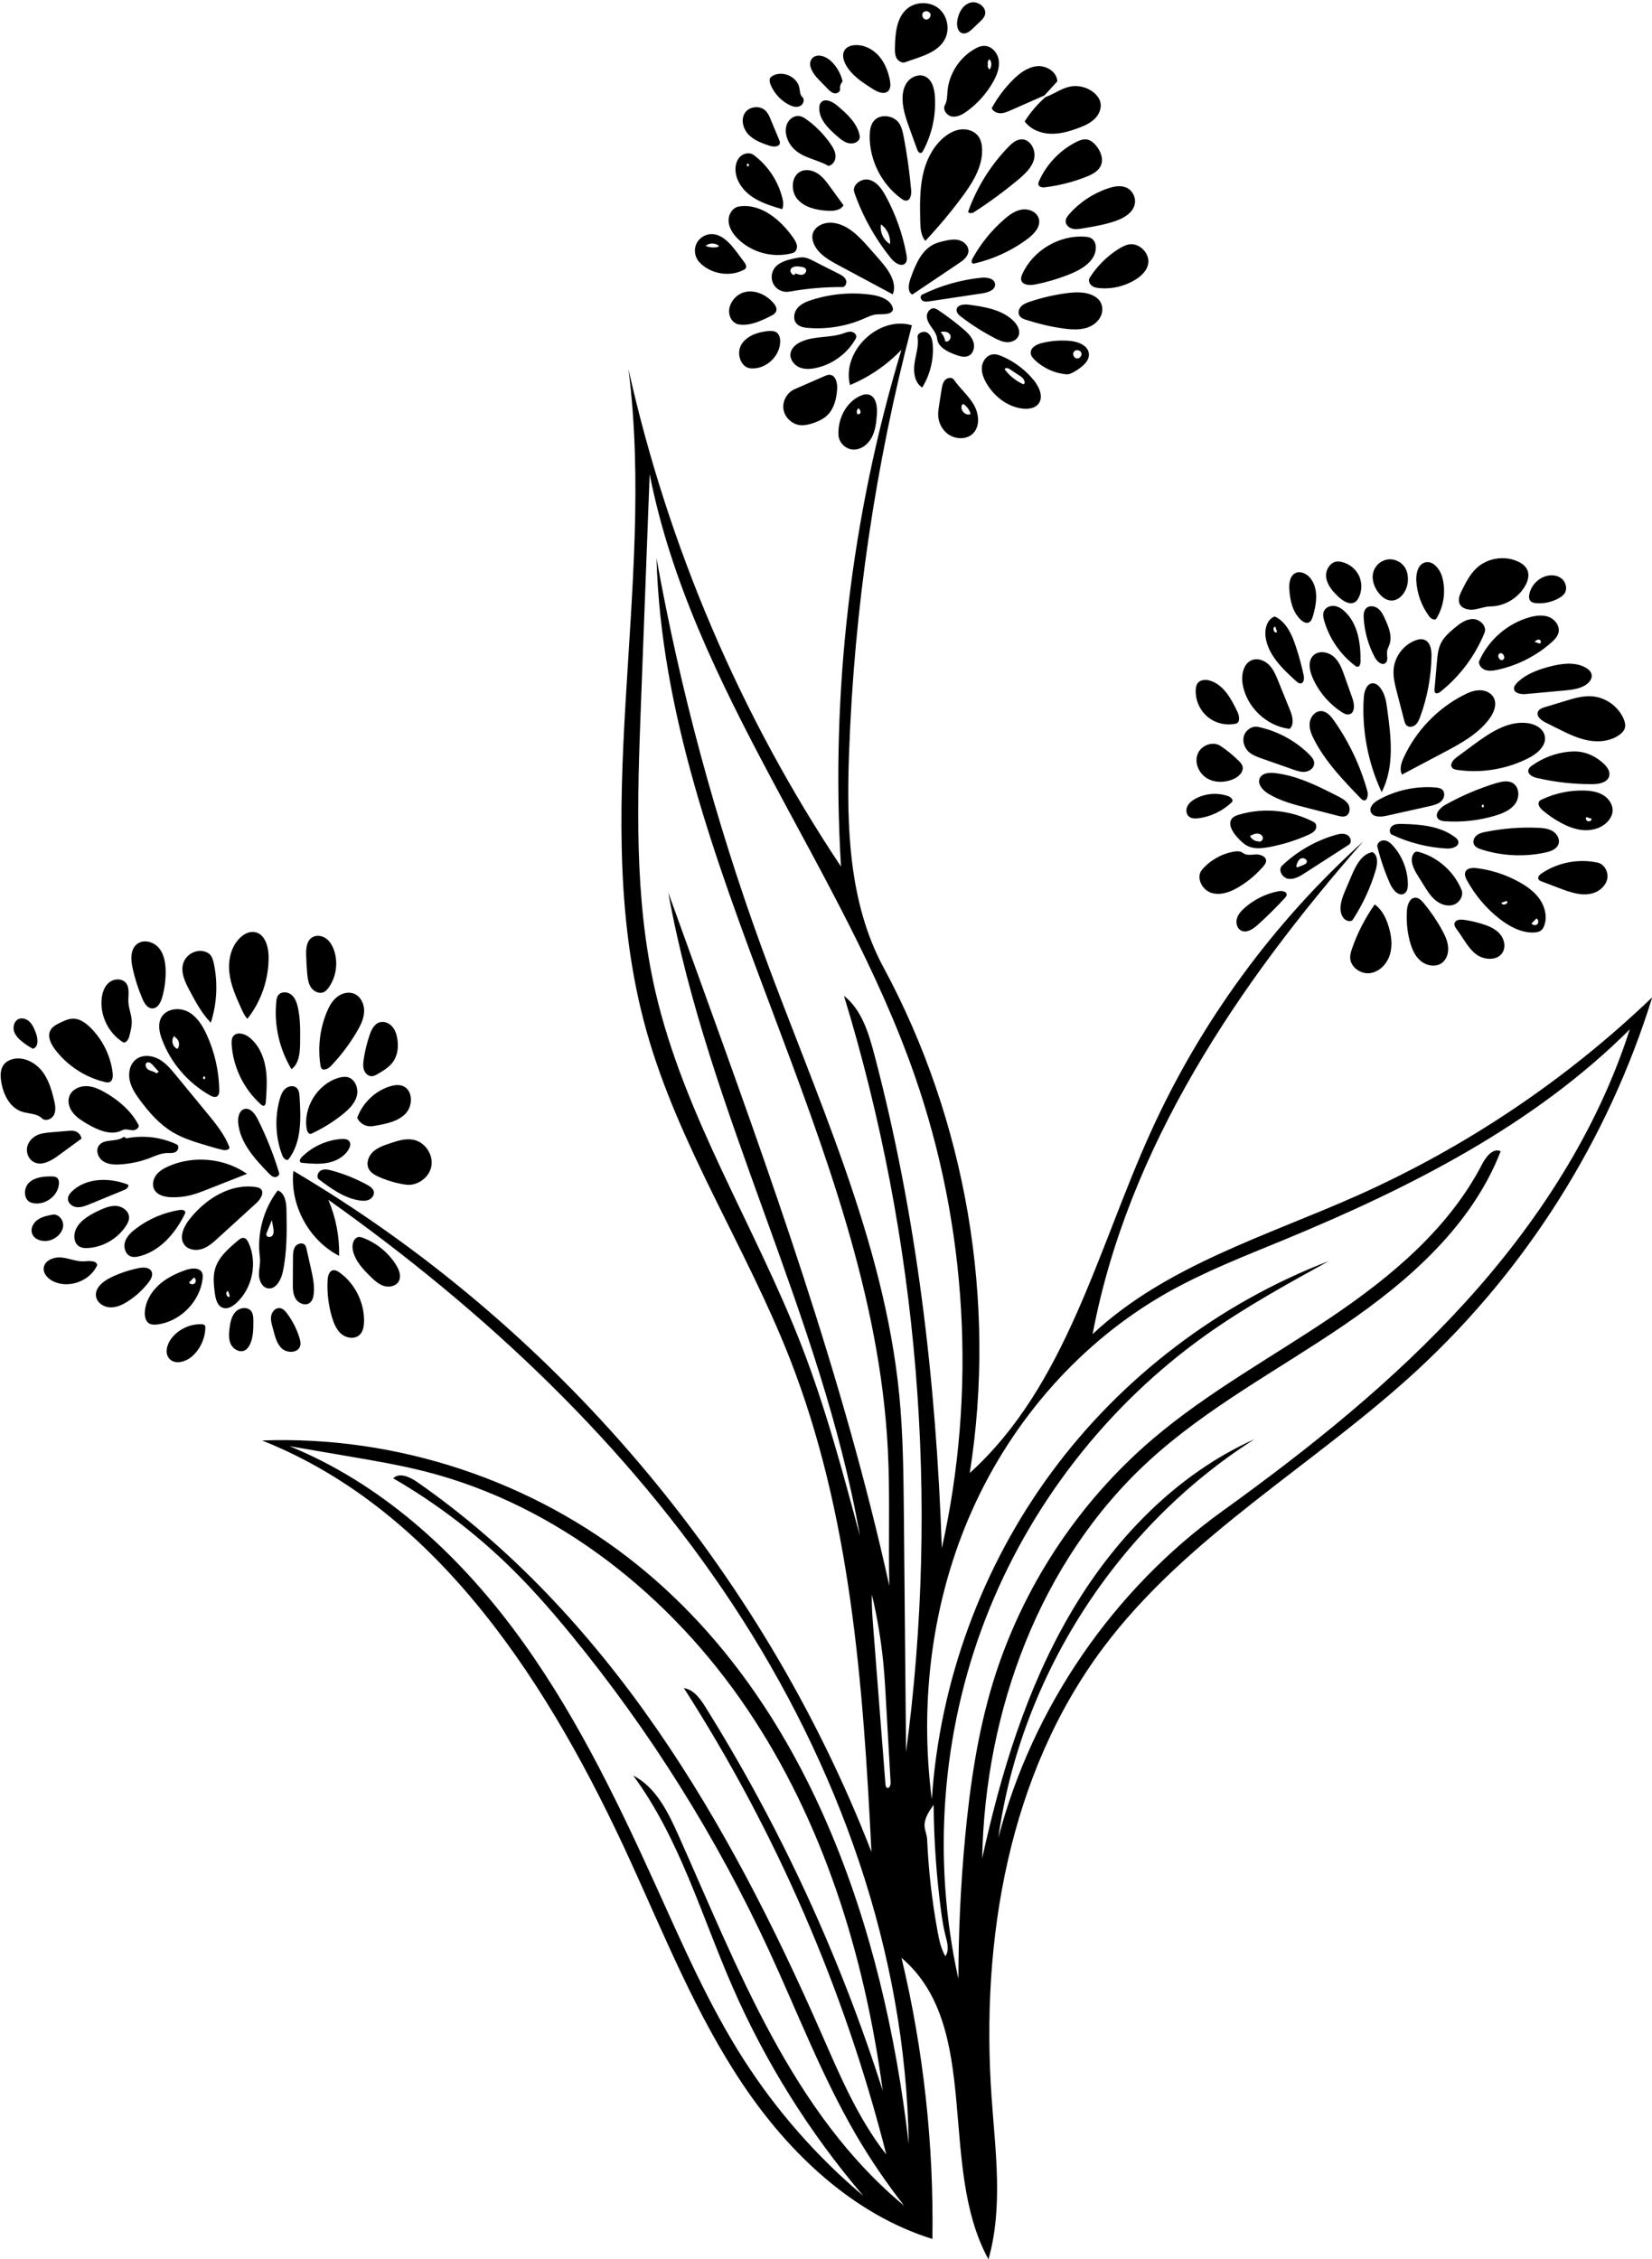 <?xml version="1.0" encoding="UTF-8"?><svg xmlns="http://www.w3.org/2000/svg" xmlns:xlink="http://www.w3.org/1999/xlink" height="298.3" preserveAspectRatio="xMidYMid meet" version="1.0" viewBox="0.4 0.7 218.1 298.3" width="218.1" zoomAndPan="magnify"><g id="change1_1"><path d="M129.56,18.69c0.36,0.49,0.48,1.11,0.5,1.72c0.07,2.34-1.28,4.46-2.68,6.34c-1.49,2.01-3.1,3.93-4.81,5.75 c-0.61-0.7-0.66-1.71-0.68-2.64c-0.04-2-0.08-4.01,0.33-5.97s1.33-3.87,2.88-5.12c0.65-0.52,1.42-0.92,2.25-0.99 C128.18,17.72,129.07,18.02,129.56,18.69z"/><path d="M18.39,140.55c0.84-0.62,2.06-0.51,2.97-0.01c0.92,0.5,1.61,1.33,2.27,2.14c1.37,1.67,2.75,3.34,4.12,5.01 c1.13,1.37,2.27,2.77,2.92,4.43c0.14,0.35-0.43,0.5-0.8,0.42c-0.71-0.15-1.41-0.36-2.11-0.57c-1.58-0.47-3.17-0.94-4.58-1.79 c-1.71-1.03-3.06-2.55-4.25-4.15c-0.61-0.82-1.2-1.7-1.41-2.7S17.56,141.16,18.39,140.55 M21.35,142.2 c-0.26-0.29-0.52-0.58-0.77-0.86c-0.2-0.22-0.5-0.47-0.77-0.34c-0.36,0.17-0.16,0.75,0.19,0.95c0.35,0.19,0.79,0.22,1.07,0.49 L21.35,142.2z"/><path d="M197.57,92.76c0.53,0.92,0.05,2.09-0.6,2.93c-1.52,2-3.81,3.23-6.03,4.4c-1.81,0.96-3.63,1.92-5.44,2.88 c-0.38-0.69-0.1-1.55,0.23-2.26c1.61-3.5,4.41-6.43,7.83-8.2c0.66-0.34,1.36-0.65,2.11-0.67C196.4,91.81,197.19,92.11,197.57,92.76 z"/><path d="M29.06,145.46c-0.28,0.18-0.65,0.03-0.95-0.14c-2.9-1.63-5.2-4.32-6.35-7.44c-0.34-0.92-0.54-1.98-0.06-2.84 c0.65-1.16,2.34-1.37,3.51-0.76s1.92,1.82,2.47,3.02c1.05,2.28,1.62,4.78,1.67,7.29C29.36,144.91,29.33,145.28,29.06,145.46 M23.41,137.5c-0.48,0.5-0.23,1.48,0.43,1.69c0.35-0.45,0.22-1.2-0.27-1.49 M27.36,142.82c-0.19,0.01-0.2,0.36-0.01,0.38 c0.19-0.01,0.19-0.37-0.01-0.38L27.36,142.82z"/><path d="M203.95,123.47c-0.29,0.28-0.72,0.35-1.12,0.36c-1.64,0.03-3.17-0.81-4.46-1.81c-1.75-1.37-3.22-3.11-4.29-5.07 c-0.19-0.35-0.37-0.75-0.22-1.12c0.22-0.53,0.95-0.58,1.52-0.5c1.95,0.25,3.86,0.87,5.58,1.83c1.05,0.58,2.06,1.31,2.74,2.3 c0.68,1,0.99,2.3,0.58,3.43C204.21,123.1,204.11,123.31,203.95,123.47 M202.6,122.62c0.14,0.26,0.55,0.32,0.76,0.11 c0.21-0.21,0.15-0.62-0.11-0.76C203.03,122.18,202.81,122.41,202.6,122.62 M199.25,119.68c-0.21,0.07-0.41,0.14-0.62,0.21 c0.05,0.44,0.9,0.23,0.75-0.18L199.25,119.68z"/><path d="M214.74,95.59c0.19,0.43,0.31,0.92,0.14,1.35c-0.11,0.28-0.33,0.51-0.57,0.7c-1.16,0.91-2.76,1.1-4.21,0.83 c-1.45-0.27-2.79-0.94-4.11-1.6c-0.52-0.26-1.04-0.52-1.56-0.78c-0.56-0.28-1.22-0.8-1-1.39c0.14-0.36,0.56-0.52,0.93-0.63 c0.89-0.27,1.78-0.54,2.67-0.81c1.15-0.35,2.34-0.71,3.54-0.62C212.36,92.77,214.03,93.95,214.74,95.59z"/><path d="M204.34,97.86c0.27,1.27-0.96,2.33-2.11,2.92c-2.88,1.48-6.22,2.04-9.42,1.58c-0.26-0.04-0.54-0.09-0.7-0.3 c-0.35-0.44,0.15-1.05,0.61-1.38c0.73-0.54,1.46-1.08,2.19-1.62c2.08-1.53,4.42-3.15,7-2.9C202.96,96.25,204.12,96.82,204.34,97.86 z"/><path d="M116.56,35.04c1.12,1.28,2.32,2.94,1.71,4.53c-2.39-1.28-4.78-2.56-7.16-3.84c-1.24-0.67-2.56-1.41-3.19-2.67 c-0.21-0.42-0.33-0.91-0.25-1.37c0.2-1.07,1.44-1.65,2.52-1.58c2.02,0.12,3.58,1.75,4.91,3.27 C115.59,33.93,116.08,34.48,116.56,35.04z"/><path d="M24.74,165.06c-0.74-0.98-0.09-2.39,0.67-3.36c2.1-2.68,5.4-4.78,8.78-4.26c0.21,0.03,0.42,0.08,0.59,0.21 c0.58,0.47,0.03,1.39-0.53,1.9c-1.69,1.54-3.38,3.08-5.07,4.62c-0.63,0.58-1.29,1.17-2.1,1.44 C26.27,165.87,25.25,165.74,24.74,165.06z"/><path d="M200.78,74.83c0.54,0.25,1.06,0.62,1.28,1.17c0.27,0.67,0.05,1.44-0.31,2.06c-0.92,1.62-2.74,2.7-4.6,2.71 c-0.74,0.01-1.44,0.32-2.18,0.42c-0.73,0.09-1.62-0.13-1.89-0.82c-0.22-0.57,0.06-1.2,0.33-1.74c0.53-1.05,1.07-2.12,1.93-2.92 C196.76,74.38,199.01,74.02,200.78,74.83z"/><path d="M138.44,13.51c1.1-0.38,2.06-1.13,3.2-1.37c1.14-0.24,2.38,0.09,3.25,0.86c0.35,0.31,0.65,0.7,0.77,1.15 c0.22,0.79-0.14,1.65-0.72,2.22c-0.58,0.58-1.34,0.92-2.11,1.21c-1.21,0.46-2.48,0.83-3.77,0.78c-1.29-0.05-2.61-0.58-3.38-1.63 C136.44,15.53,137.37,14.44,138.44,13.51z"/><path d="M195.65,88.07c1.2-2.8,3.7-5.01,6.63-5.85c0.85-0.24,1.78-0.37,2.6-0.06c0.82,0.32,1.48,1.21,1.28,2.07 c-0.13,0.53-0.54,0.95-0.95,1.31c-2.01,1.78-4.49,3.03-7.12,3.6c-0.51,0.11-1.04,0.19-1.54,0.04 C196.07,89.04,195.63,88.59,195.65,88.07 M198.39,86.98c-0.44,0.22-0.02,1.06,0.42,0.84C199.25,87.6,198.83,86.76,198.39,86.98 M203.71,85.63c0.22-0.06,0.11-0.45-0.12-0.48c-0.23-0.03-0.43,0.14-0.59,0.3c0.23,0.08,0.45,0.16,0.68,0.23L203.71,85.63z"/><path d="M14.85,143.59c-0.19,0.07-0.4,0.03-0.59-0.02c-2.63-0.62-5.02-2.19-6.63-4.35c-0.53-0.71-0.99-1.66-0.59-2.45 c0.26-0.52,0.83-0.81,1.35-1.06c0.53-0.25,1.09-0.51,1.68-0.51c0.84,0,1.58,0.53,2.18,1.1c1.68,1.61,2.77,3.82,3.03,6.13 C15.32,142.87,15.27,143.43,14.85,143.59z"/><path d="M118.3,41.55c-0.2,0.77-1.32,0.6-2.12,0.66c-0.62,0.04-1.18,0.33-1.75,0.57c-2.29,1-4.83,1.42-7.32,1.22 c-0.56-0.04-1.17-0.15-1.55-0.57c-0.5-0.56-0.36-1.48,0.12-2.05c0.48-0.57,1.21-0.87,1.92-1.09c2.55-0.81,5.27-1.04,7.92-0.66 C116.73,39.81,118.15,40.35,118.3,41.55z"/><path d="M34.02,123.77c1.31,0.21,1.81,1.82,1.84,3.15c0.06,2.98-0.95,5.98-2.81,8.31c-0.35-0.4-0.58-0.89-0.8-1.37 c-0.69-1.53-1.39-3.09-1.57-4.75c-0.18-1.67,0.23-3.48,1.45-4.62C32.64,124,33.33,123.66,34.02,123.77z"/><path d="M130.32,6.76c1-0.02,1.81,0.94,1.94,1.92s-0.26,1.97-0.75,2.84c-0.86,1.51-2.04,2.84-3.44,3.86 c-0.57,0.42-1.25,0.8-1.95,0.71c-0.7-0.09-1.32-0.91-0.97-1.52c0.31-0.55,0.29-1.21,0.34-1.84c0.2-2.29,1.6-4.45,3.61-5.58 C129.47,6.94,129.88,6.76,130.32,6.76 M130.83,9.2c-0.09,0.24,0.01,0.53,0.22,0.67c0.3-0.38,0.3-0.97,0-1.35 c-0.21,0.14-0.31,0.43-0.22,0.67L130.83,9.2z"/><path d="M119.12,17c0.33,0.51,0.46,1.12,0.58,1.71c0.45,2.34,0.78,4.71,0.99,7.08c0.05,0.58-0.08,1.38-0.66,1.4 c-0.23,0.01-0.44-0.12-0.63-0.26c-2.61-1.89-4.22-5.08-4.18-8.3c0.01-0.68,0.1-1.4,0.52-1.93C116.56,15.67,118.4,15.9,119.12,17z"/><path d="M187.2,85.28c0.4-0.16,0.85-0.26,1.26-0.1c0.79,0.3,0.94,1.33,0.93,2.17c-0.05,2.72-0.55,5.42-1.49,7.98 c-0.15,0.4-0.31,0.81-0.63,1.08s-0.84,0.36-1.16,0.08c-0.19-0.17-0.27-0.44-0.33-0.69c-0.32-1.25-0.65-2.49-0.97-3.74 c-0.25-0.98-0.51-1.98-0.42-2.99C184.52,87.42,185.66,85.89,187.2,85.28z"/><path d="M0.93,141.23c0.28-0.34,0.69-0.57,1.12-0.68c1.39-0.37,2.9,0.37,3.82,1.48s1.34,2.55,1.67,3.95 c0.15,0.63,0.27,1.32-0.01,1.91c-0.28,0.59-1.13,0.92-1.59,0.47c-0.69-0.67-1.78-0.58-2.69-0.89c-1.59-0.55-2.44-2.31-2.69-3.97 C0.43,142.72,0.43,141.85,0.93,141.23z"/><path d="M134.97,42.34c-0.21-0.39-0.05-0.9,0.27-1.21c0.31-0.31,0.75-0.47,1.17-0.61c1.56-0.52,3.17-0.89,4.8-1.11 c1.43-0.19,3.04-0.22,4.12,0.73c0.55,0.48,0.72,1.31,0.51,2.01c-0.21,0.7-0.76,1.26-1.41,1.6c-1.13,0.58-2.48,0.49-3.74,0.31 c-1.61-0.23-3.21-0.61-4.76-1.11C135.55,42.84,135.15,42.68,134.97,42.34z"/><path d="M33.01,155.69c-1.72,0.68-3.44,1.36-5.16,2.03c-0.76,0.3-1.52,0.6-2.32,0.8c-0.84,0.21-1.71,0.29-2.57,0.26 c-0.84-0.04-1.79-0.27-2.19-1.01c-0.32-0.6-0.16-1.37,0.25-1.92c0.41-0.54,1.03-0.89,1.65-1.17 C25.99,153.23,30.04,153.62,33.01,155.69z"/><path d="M125.18,5.8c-0.93,1.88-3.29,2.39-5.26,3.11c-0.45,0.17-0.97-0.16-1.18-0.59c-0.21-0.43-0.2-0.94-0.19-1.42 c0.05-1.81,0.21-3.84,1.58-5.02c1.13-0.98,2.96-1.02,4.14-0.11C125.44,2.68,125.84,4.46,125.18,5.8 M122.25,2.38 c-0.24,0.31-0.01,0.85,0.38,0.9c0.39,0.05,0.75-0.41,0.59-0.78C123.06,2.14,122.49,2.07,122.25,2.38z"/><path d="M119.41,46.88c-1.91,2-4.24,3.6-6.79,4.66c-1.14-4.45,3.77-9.19,8.17-7.89c-4.84,18.48-7.63,37.49-8.3,56.59 c-0.34,9.62-0.03,19.69,4.54,28.17c10.92,20.23,14.99,44.08,11.4,66.78c12.72-11.5,16.82-29.41,23.9-45.03 c6.58-14.52,16.19-27.67,28.03-38.34c-16.51,18.81-31.07,40.43-35.71,65.03c9.68-9.05,22.93-12.93,35.03-18.33 c14.32-6.4,27.53-15.28,38.85-26.14c-5.79,18.74-16.6,35.9-31,49.21c-13.6,12.57-30.41,21.87-41.5,36.7 c-12.47,16.67-16.17,38.55-14.72,59.32c0.5,7.16,1.54,14.5-0.41,21.41c-6.79-12.37-0.74-30.66-11.48-39.81 c2.9,12.14,4.27,24.64,4.08,37.12c-10.49-3.27-18.93-11.31-25.05-20.44c-6.12-9.13-10.24-19.41-14.8-29.41 C73.15,223.5,58.46,200.22,35,190.9c17.81-0.68,35.8,5.3,49.65,16.51c22.41,18.14,32.41,47.73,35.72,76.37 c-0.36-25.32-9.3-50.1-23.24-71.24c-13.94-21.13-32.73-38.77-53.38-53.42c0.99,2.33,1.48,4.87,1.42,7.4 c-4.01-2.07-6.52-6.73-6.04-11.22c34.49,20.36,61.83,52.58,76.32,89.92c-1.1-22.13-2.73-44.65-10.83-65.27 c-5.75-14.63-14.64-28.01-18.88-43.15c-7.88-28.16,1.33-58.35-2.37-87.36c5.21,23.37,14.78,45.76,28.06,65.68 C110.04,92.13,112.76,68.91,119.41,46.88 M87.07,74.4c3.14,17.43,7.77,34.59,13.82,51.24c7.09,19.51,16.23,38.67,18.24,59.33 c0.5,5.17,0.55,10.36,0.6,15.56c0.1,10.49,0.19,20.99,0.29,31.48c4.46-33.35,1.64-67.65-8.2-99.83c2.31,1.82,3.24,4.84,3.99,7.68 c5.62,21.27,8.19,43.27,8.93,65.26c4.61-20.59,3.36-42.47-3.58-62.4c-9.53-27.4-29.4-50.94-34.99-79.41 c-0.38,10.11-0.77,20.22-1.15,30.33c-0.48,12.71-0.95,25.6,1.91,38c3.8,16.45,13.19,30.99,19.29,46.73 c3.17,8.18,5.44,16.67,7.71,25.14c-5.05-29.15-20.05-55.84-25.3-84.95c1.28,3.54,2.56,7.08,3.84,10.63 c9.61,26.6,19.25,53.29,25.34,80.9c-0.14-5.97,0.11-11.94-0.19-17.9C115.58,151.49,88.25,115.13,87.07,74.4 M132.2,243.37 c4.5-17.22,15.16-32.76,29.6-43.16c11.46-8.25,22.57-17.13,32.07-27.58c9.5-10.45,17.39-22.57,21.7-36.02 c-12.69,12.68-29.08,20.95-45.66,27.8c-5.24,2.16-10.55,4.22-15.49,7.02c-11.33,6.43-20.33,16.73-25.65,28.62 c-5.32,11.89-7.02,25.3-5.35,38.23c1.03-15.51,6.59-30.69,15.82-43.2c9.22-12.51,22.08-22.3,36.59-27.87 c-5.5,3.03-11.02,6.07-16.14,9.7c-13.13,9.32-23.42,22.58-29.21,37.6s-7.04,31.76-3.55,47.48c0.01-6.22,0.3-12.45,0.88-18.64 c0.65-6.93,1.66-13.86,3.69-20.52c3.8-12.41,11.2-23.7,21.08-32.12c7.26-6.19,15.72-10.79,23.62-16.13 c7.91-5.34,15.5-11.7,19.88-20.18c0.51-0.98,1.44-2.17,2.44-1.69c-3.79,9.78-12.09,17.1-20.76,23.01 c-8.67,5.91-18.08,10.86-25.79,17.97c-14.31,13.18-21.54,32.94-21.9,52.39c2.44-11.16,5.79-22.24,11.52-32.12 c5.73-9.88,14.01-18.55,24.43-23.23C147.86,202.28,135.16,222.05,132.2,243.37 M83.99,235.13c2.99,1.54,4.6,4.81,5.97,7.88 c7.87,17.61,14.96,36.63,29.81,48.93c-2.33-2.98-4.46-6.11-6.37-9.38c-4.5-7.74-7.71-16.15-11.46-24.28 c-6.91-14.96-15.72-29.03-26.17-41.77c-2.4-2.93-4.9-5.8-7.59-8.47c-4.74-4.71-10.09-8.8-15.87-12.15c0.82-0.8,2.18-0.19,3.13,0.47 c12.5,8.68,22.97,20.05,31.63,32.56c8.66,12.51,15.57,26.15,21.69,40.08c2.47,5.61,4.86,11.36,8.65,16.18 c-5.52-21.78-14.58-42.67-26.72-61.58c1.29,0.18,2.15,1.39,2.84,2.49c9.88,15.83,17.76,32.89,23.41,50.67 c-2.39-17.83-7.84-35.5-17.9-50.41s-25.03-26.9-42.47-31.35c-3.26-0.83-6.58-1.4-9.9-1.97c-2.68-0.46-5.37-0.92-8.05-1.38 c11.9,4.85,21.79,13.78,29.5,24.06c7.71,10.28,13.39,21.91,18.7,33.61c3.62,7.97,7.1,16.06,11.83,23.42 c4.31,6.71,9.63,12.76,15.73,17.9c-7.09-8.3-12.94-17.65-17.3-27.66C92.98,253.56,90.1,243.41,83.99,235.13 M117.02,220.31 c-0.3-3.04-0.8-6.07-1.51-9.05c-0.05,1.41,0.06,2.82,0.17,4.23c0.17,2.23,0.35,4.47,0.52,6.7c0.37,4.7,0.74,9.4,1.1,14.1 c0.01,0.18,0.05,0.39,0.21,0.46c0.31,0.14,0.49-0.35,0.47-0.69c-0.19-3.4-0.38-6.79-0.58-10.19 C117.3,224.01,117.2,222.16,117.02,220.31 M123.66,239.01c-0.62,0.86-1.27,1.82-1.19,2.87c0.04,0.56,0.3,1.1,0.33,1.67 c0.18,4.06,0.64,8.11,1.37,12.11c0.21,1.15,0.45,2.33,1.04,3.34c0.55-0.79,0.24-1.86,0-2.8c-0.26-1-0.41-2.02-0.55-3.03 C124.03,248.48,123.7,243.74,123.66,239.01z"/><path d="M163.7,111.2c-0.62-0.69-1.24-1.75-0.63-2.45c0.22-0.26,0.56-0.38,0.89-0.48c3.27-0.98,6.91-0.61,9.92,0.99 c0.34,0.18,0.37,0.68,0.17,1.01c-0.21,0.32-0.57,0.5-0.92,0.66c-1.66,0.75-3.42,1.29-5.21,1.62c-0.93,0.17-1.93,0.27-2.78-0.13 C164.57,112.14,164.13,111.67,163.7,111.2 M166.48,111.76c0.26,0.22,0.7-0.11,0.65-0.45c-0.05-0.34-0.41-0.55-0.75-0.55 c-0.34,0-0.65,0.17-0.95,0.32c0.19,0.4,0.61,0.69,1.06,0.71L166.48,111.76z"/><path d="M97.98,27.96c2.87-0.44,5.49,1.76,7.15,4.15c0.22,0.32,0.44,0.67,0.48,1.05c0.04,0.39-0.16,0.83-0.53,0.94 c-2.54,0.73-5.44-0.03-7.3-1.9c-0.62-0.62-1.14-1.41-1.19-2.29S97.11,28.09,97.98,27.96z"/><path d="M55.06,151.21c1.49,0.34,2.56,1.96,2.29,3.47c-0.27,1.5-1.85,2.65-3.36,2.44c-1.18-0.16-2.34-0.5-3.44-0.97 c-0.59-0.25-1.2-0.57-1.48-1.14c-0.36-0.75-0.02-1.68,0.59-2.24s1.42-0.84,2.21-1.1C52.89,151.32,53.99,150.97,55.06,151.21z"/><path d="M144.53,32.2c0.4,0.27,0.56,0.78,0.54,1.26c-0.04,1.63-1.69,2.71-3.19,3.34c-1.57,0.65-3.2,1.15-4.87,1.47 c-0.69,0.13-1.64,0.08-1.79-0.61c-0.06-0.27,0.05-0.55,0.16-0.8c1.41-3.09,4.83-5.13,8.21-4.91 C143.92,31.97,144.26,32.01,144.53,32.2z"/><path d="M169.17,90.66c0.51,1.25,1.02,2.5,1.52,3.75c0.34,0.84,0.63,1.93-0.04,2.53c-3.05-0.36-5.7-2.9-6.2-5.93 c-0.2-1.23,0.12-2.78,1.31-3.18c0.78-0.26,1.65,0.11,2.22,0.7C168.55,89.13,168.87,89.91,169.17,90.66z"/><path d="M43.47,134.51c0.31-0.78,0.7-1.56,1.34-2.1c0.64-0.55,1.56-0.82,2.34-0.5c0.9,0.36,1.37,1.42,1.32,2.38 c-0.04,0.97-0.5,1.87-1,2.7c-0.95,1.61-2.09,3.11-3.38,4.46c-0.35,0.36-1,0.7-1.27,0.28c-0.07-0.1-0.09-0.22-0.11-0.34 C42.35,139.09,42.61,136.69,43.47,134.51z"/><path d="M213.27,108.02c-0.07,0.36-0.24,0.69-0.47,0.98c-0.74,0.94-2,1.37-3.2,1.32c-1.2-0.05-2.34-0.53-3.38-1.12 c-0.76-0.43-1.47-0.93-2.14-1.49c-0.36-0.3-0.74-0.81-0.47-1.2c0.09-0.13,0.24-0.2,0.39-0.27c1.71-0.8,3.6-1.2,5.49-1.16 c0.91,0.02,1.85,0.15,2.62,0.64C212.89,106.21,213.44,107.12,213.27,108.02 M209.79,108.62c-0.08,0.21,0.05,0.47,0.27,0.52 c0.21,0.05,0.46-0.11,0.48-0.33c-0.21-0.07-0.41-0.14-0.62-0.2L209.79,108.62z"/><path d="M183.52,94.17c0.53,3.74,1.02,7.76-0.71,11.12c-1.82-3.89-2.64-8.23-2.36-12.51c0.05-0.83,0.41-1.9,1.24-1.86 c0.38,0.02,0.7,0.29,0.94,0.6c0.28,0.37,0.48,0.79,0.61,1.23C183.39,93.21,183.46,93.69,183.52,94.17z"/><path d="M173.91,98.4c-0.37-0.71-0.69-1.48-0.6-2.27c0.09-0.79,0.73-1.57,1.53-1.54c0.72,0.03,1.26,0.66,1.67,1.25 c1.99,2.82,3.49,5.99,4.41,9.32c0.14,0.52,0,1.35-0.52,1.21c-0.14-0.04-0.24-0.14-0.34-0.24 C177.76,103.75,175.43,101.33,173.91,98.4z"/><path d="M9.56,145.43c0.32-0.86,1.3-1.33,2.22-1.32c0.92,0.01,1.78,0.42,2.57,0.88c1.76,1.02,3.37,2.41,4.32,4.21 c0.21,0.39-0.36,0.77-0.8,0.74c-0.44-0.03-0.91-0.23-1.3-0.02c-1.46,0.79-3.24,0.01-4.67-0.83c-0.68-0.4-1.37-0.83-1.86-1.45 C9.54,147.02,9.28,146.17,9.56,145.43z"/><path d="M38.22,160.49c0.05,2.74,0.09,5.5-0.49,8.18c-0.23,1.06-0.95,2.36-2.01,2.13c-0.75-0.16-1.12-1.04-1.13-1.8 s0.22-1.53,0.12-2.29c-0.41-3.1,0.46-6.35,2.36-8.83C38.02,158.21,38.21,159.47,38.22,160.49 M35.57,163.79 c0.09,0.33,0.63,0.31,0.82,0.02c0.19-0.29,0.14-0.66,0.08-1c-0.06-0.34-0.12-0.68-0.18-1.02c-0.21,0.53-0.42,1.06-0.64,1.59 C35.58,163.51,35.53,163.65,35.57,163.79z"/><path d="M118.05,34.83c-2.1-2.6-3.76-5.56-4.86-8.72c-0.35-1,0.97-1.95,1.99-1.66c1.03,0.28,1.68,1.26,2.19,2.2 c1.29,2.39,2.21,4.99,2.7,7.67c0.07,0.39,0.12,0.83-0.14,1.13C119.43,36,118.52,35.42,118.05,34.83 M117.9,32.92 c0.09-0.99-0.38-2.02-1.19-2.59C116.53,31.32,117.03,32.41,117.9,32.92z"/><path d="M20.07,175.43c-0.45-0.28-0.57-0.89-0.55-1.42c0.05-1.38,0.79-2.67,1.81-3.61c1.01-0.94,2.29-1.55,3.59-2.01 c0.77-0.27,1.86-0.36,2.17,0.39c0.1,0.23,0.08,0.5,0.06,0.75c-0.35,3.03-2.94,5.66-5.97,6.05 C20.79,175.62,20.39,175.63,20.07,175.43 M25.36,170.03c0.14,0.26,0.55,0.32,0.76,0.11c0.21-0.21,0.15-0.62-0.11-0.76 C25.8,169.6,25.58,169.82,25.36,170.03L25.36,170.03z"/><path d="M200.11,104.09c0.89,0.52,0.94,1.87,0.35,2.71c-0.59,0.84-1.6,1.27-2.58,1.57c-2.15,0.66-4.42,0.92-6.66,0.77 c-0.36-0.02-0.76-0.08-0.98-0.36c-0.48-0.6,0.27-1.41,0.94-1.79c2.13-1.2,4.39-2.17,6.73-2.88 C198.64,103.9,199.46,103.71,200.11,104.09 M196.17,106.93c-0.19,0.01-0.2,0.36-0.01,0.38c0.19-0.01,0.19-0.37-0.01-0.38 L196.17,106.93z"/><path d="M167.86,105.51c-0.74-0.44-1.51-1.28-1.14-2.07c0.32-0.67,1.23-0.75,1.97-0.67c2.96,0.33,5.68,1.71,8.33,3.06 c0.52,0.27,1.07,0.56,1.38,1.06c0.3,0.5,0.23,1.28-0.3,1.54c-0.33,0.16-0.72,0.07-1.08-0.02c-1.27-0.33-2.54-0.65-3.82-0.98 C171.35,106.97,169.48,106.49,167.86,105.51z"/><path d="M192.33,83.7c0.72-0.61,1.53-1.24,2.48-1.26c0.95-0.02,1.93,0.92,1.58,1.8c-1.23,3.05-3.26,5.76-5.83,7.8 c-0.19,0.15-0.48,0.3-0.66,0.14c-0.13-0.11-0.13-0.31-0.11-0.48c0.11-1.21,0.21-2.43,0.32-3.64c0.07-0.82,0.15-1.66,0.51-2.4 C190.99,84.87,191.66,84.27,192.33,83.7z"/><path d="M135.26,19.1c1.17-0.03,1.93,1.41,1.67,2.55c-0.26,1.14-1.19,2-2.08,2.75c-1.87,1.56-3.84,3.01-5.89,4.33 c-0.28,0.18-0.83,0.15-0.72-0.15c1.12-3.13,2.92-6.01,5.22-8.41C133.95,19.65,134.54,19.12,135.26,19.1z"/><path d="M202.18,102.37c0.06-0.27,0.29-0.46,0.51-0.61c1.4-0.99,3.06-1.62,4.77-1.8c0.42-0.04,0.85-0.06,1.28-0.02 c1.26,0.11,2.46,0.72,3.38,1.59c0.45,0.42,0.87,1,0.74,1.6c-0.19,0.88-1.33,1.11-2.23,1.11c-2.45,0.01-4.9-0.26-7.28-0.81 C202.77,103.31,202.06,102.95,202.18,102.37z"/><path d="M136.93,50.96c0.71,0.89,1.27,2.22,0.54,3.1c-0.45,0.54-1.25,0.66-1.95,0.6c-2.01-0.18-3.79-1.54-4.83-3.26 c-0.41-0.68-0.73-1.45-0.66-2.24c0.07-0.79,0.64-1.57,1.43-1.67c0.44-0.06,0.87,0.1,1.27,0.27 C134.36,48.47,135.82,49.58,136.93,50.96 M135.18,50.42c-0.51-0.34-1.03-0.68-1.54-1.02c-0.21-0.14-0.65-0.15-0.58,0.1 c0.64,0.83,1.48,1.51,2.44,1.94C135.91,51.28,135.55,50.66,135.18,50.42z"/><path d="M32.6,164.16c0.3,0.06,0.48,0.35,0.61,0.63c1.21,2.63,0.53,6.02-1.62,7.97c-0.48,0.44-1.14,0.83-1.76,0.62 c-0.76-0.25-0.98-1.21-1.08-2.01c-0.12-1.01-0.24-2.05,0.02-3.03c0.42-1.61,1.77-2.77,3.04-3.84 C32.04,164.31,32.31,164.1,32.6,164.16 M30.73,171.79c-0.07-0.21-0.14-0.41-0.21-0.62c-0.44,0.05-0.23,0.9,0.18,0.75L30.73,171.79z"/><path d="M206.14,112.19c-0.25,0.65-1.01,0.92-1.69,1.07c-2.78,0.61-5.72,0.47-8.44-0.39c-0.42-0.13-0.89-0.33-1.04-0.74 c-0.16-0.41,0.07-0.88,0.41-1.15c0.34-0.27,0.78-0.37,1.21-0.45c2.25-0.45,4.55-0.63,6.84-0.53c0.68,0.03,1.39,0.09,1.97,0.45 C205.99,110.81,206.39,111.55,206.14,112.19z"/><path d="M178.65,127.12c0-0.41,0.12-0.8,0.25-1.18c0.72-2.07,1.73-4.03,2.99-5.82c0.95,0.67,1.49,1.77,1.83,2.88 c0.37,1.21,0.55,2.52,0.18,3.73c-0.36,1.21-1.36,2.29-2.62,2.46C180.03,129.36,178.66,128.38,178.65,127.12z"/><path d="M106.08,56.84c-1.09-0.09-2.06-0.99-2.24-2.07c-0.18-1.08,0.45-2.24,1.46-2.68c1.31-0.57,2.63-1.15,3.94-1.72 c0.22-0.1,0.45-0.2,0.7-0.18c0.79,0.04,1.04,1.09,0.98,1.88c-0.08,1.24-0.38,2.54-1.26,3.42c-0.53,0.53-1.23,0.85-1.94,1.09 C107.19,56.75,106.64,56.89,106.08,56.84z"/><path d="M164.01,117.78c-1.11,0.68-2.45,1.2-3.69,0.81c-1.24-0.39-2.07-2.07-1.22-3.06c1.06-1.24,2.57-2.1,4.19-2.38 c0.41-0.07,0.87-0.09,1.2,0.17c0.47,0.37,1.13,0.22,1.73,0.2c0.59-0.02,1.35,0.27,1.33,0.86c-0.01,0.27-0.19,0.5-0.36,0.71 C166.27,116.15,165.2,117.06,164.01,117.78z"/><path d="M190.77,127.84c-0.82,0.61-2.04,0.39-2.82-0.27c-0.78-0.66-1.18-1.66-1.44-2.65c-0.34-1.31-0.46-2.68-0.36-4.04 c0.05-0.72,0.37-1.63,1.09-1.65c0.46-0.01,0.83,0.36,1.12,0.71c0.92,1.11,1.73,2.3,2.42,3.56c0.38,0.69,0.73,1.43,0.8,2.21 C191.66,126.51,191.4,127.37,190.77,127.84z"/><path d="M149.08,25.46c0.79,0.34,1.29,1.26,1.15,2.11c-0.2,1.19-1.42,1.92-2.56,2.31c-1.41,0.49-2.89,0.74-4.36,0.98 c-0.45,0.07-0.91,0.15-1.35,0.03c-0.44-0.12-0.85-0.48-0.87-0.93c-0.02-0.39,0.24-0.73,0.5-1.02c1.37-1.55,3.16-2.73,5.13-3.38 C147.48,25.31,148.34,25.14,149.08,25.46z"/><path d="M171.08,102.29c-1.39-0.49-2.77-0.98-4.16-1.46c-0.56-0.2-1.14-0.41-1.6-0.8c-0.61-0.53-0.93-1.41-0.69-2.18 c0.24-0.77,1.08-1.34,1.87-1.17c2.54,0.53,4.91,1.81,6.75,3.64c0.33,0.33,0.67,0.73,0.65,1.19c-0.01,0.58-0.58,1.01-1.15,1.09 C172.19,102.68,171.62,102.48,171.08,102.29z"/><path d="M122.01,20.89c-0.25,0.08-0.44-0.22-0.53-0.47c-0.32-0.89-0.64-1.78-0.97-2.67c-0.45-1.25-0.91-2.53-0.95-3.86 c-0.03-0.86,0.14-1.76,0.67-2.42s1.51-1.03,2.29-0.68c0.93,0.42,1.23,1.57,1.3,2.59c0.18,2.5-0.37,5.05-1.56,7.25 C122.2,20.73,122.13,20.85,122.01,20.89z"/><path d="M137.49,25.07c-0.04-0.16,0.03-0.32,0.09-0.47c0.97-2.18,2.7-4.01,4.82-5.11c0.5-0.26,1.06-0.48,1.6-0.35 c0.45,0.11,0.81,0.44,1.11,0.79c0.59,0.72,0.99,1.71,0.65,2.57c-0.32,0.81-1.18,1.24-1.99,1.56c-1.71,0.67-3.51,1.13-5.33,1.36 C138.06,25.48,137.57,25.43,137.49,25.07z"/><path d="M45.01,143.04c0.41-0.13,0.85-0.21,1.27-0.12c1.01,0.24,1.49,1.51,1.22,2.51c-0.27,1-1.07,1.77-1.88,2.42 c-1.27,1.01-2.66,1.87-4.13,2.55c-0.29,0.13-0.53-0.26-0.59-0.58C40.4,146.98,42.26,143.91,45.01,143.04z"/><path d="M45.23,168.72c2.05,1.47,3.3,4,3.23,6.53c-0.02,0.62-0.14,1.28-0.58,1.7c-0.63,0.59-1.7,0.46-2.37-0.08 c-0.67-0.54-1.02-1.39-1.27-2.21c-0.48-1.6-0.68-3.28-0.59-4.94c0.03-0.54,0.2-1.2,0.72-1.3 C44.67,168.37,44.98,168.54,45.23,168.72z"/><path d="M132.98,29.66c0.7-0.61,1.48-1.18,2.4-1.3c0.92-0.12,1.97,0.37,2.18,1.27c0.24,1.01-0.62,1.94-1.45,2.57 c-2.1,1.58-4.53,2.71-7.08,3.29c-0.05,0.01-0.11,0.02-0.17,0.01c-0.26-0.05-0.2-0.43-0.07-0.66 C129.87,32.89,131.29,31.12,132.98,29.66z"/><path d="M18.49,125.35c0.84-0.66,2.17-0.32,2.87,0.5c0.7,0.81,0.89,1.95,0.91,3.02c0.02,1.2-0.14,2.4-0.47,3.56 c-0.19,0.65-0.59,1.41-1.27,1.42c-0.65,0.01-1.08-0.67-1.33-1.28c-0.55-1.28-0.98-2.62-1.28-3.98 C17.66,127.46,17.58,126.06,18.49,125.35z"/><path d="M149.39,32.98c1.46-0.3,2.95,1.28,2.56,2.72c-0.22,0.83-0.91,1.46-1.64,1.92c-1.39,0.86-3.06,1.27-4.7,1.13 c-0.38-0.03-0.79-0.1-1.09-0.34c-0.3-0.24-0.46-0.7-0.26-1.03c0.99-1.57,2.35-2.91,3.93-3.88 C148.58,33.28,148.97,33.07,149.39,32.98z"/><path d="M210.72,118.63c-1.44,0.44-2.98-0.1-4.38-0.63c-0.81-0.31-1.62-0.61-2.42-0.92c-0.16-0.06-0.33-0.13-0.41-0.29 c-0.14-0.28,0.14-0.58,0.4-0.76c2.14-1.45,4.88-1.98,7.41-1.43c0.9,0.2,1.46,1.25,1.27,2.16 C212.39,117.66,211.6,118.36,210.72,118.63z"/><path d="M125.04,32.52c0.66-0.15,1.36-0.28,2.01-0.1c0.65,0.18,1.24,0.77,1.21,1.45c-0.04,0.71-0.69,1.2-1.27,1.59 c-2.05,1.38-4.1,2.76-6.16,4.14c-0.66-0.41-0.48-1.4-0.22-2.13c0.63-1.78,1.42-3.73,3.12-4.54 C124.15,32.74,124.59,32.62,125.04,32.52z"/><path d="M111.1,36.83c0.38,0.19,0.79,0.41,0.97,0.8c0.18,0.39-0.04,0.97-0.47,0.97c-2.35-0.01-4.7,0.2-7.02,0.61 c-0.72,0.13-1.51-0.19-1.94-0.79c-0.43-0.6-0.48-1.44-0.13-2.09c0.55-1,1.8-1.32,2.92-1.54c0.37-0.07,0.74-0.15,1.11-0.1 c0.43,0.05,0.82,0.25,1.2,0.44C108.86,35.69,109.98,36.26,111.1,36.83 M105.4,36.78c0.31,0.13,0.64,0.26,0.96,0.19 s0.59-0.45,0.43-0.74c-0.12-0.2-0.37-0.26-0.6-0.3c-0.47-0.08-1.03-0.13-1.34,0.23c-0.31,0.36,0.22,1.09,0.54,0.74L105.4,36.78z"/><path d="M125.37,57.87c-0.66-0.57-1.07-1.42-1.11-2.3c-0.02-0.43,0.05-0.86,0.11-1.29c0.11-0.72,0.23-1.44,0.34-2.16 c0.07-0.44,0.15-0.91,0.46-1.24c0.31-0.33,0.92-0.41,1.17-0.04c0.79,1.14,1.88,2.05,2.59,3.24c0.71,1.19,0.91,2.87-0.07,3.85 C127.95,58.84,126.34,58.71,125.37,57.87 M127.44,54.12c-0.42,0.62,0.43,1.59,1.1,1.25c-0.14-0.54-0.49-1.03-0.96-1.33 L127.44,54.12z"/><path d="M138.29,13.3c-1.48,0.65-2.97,1.31-4.45,1.96c-0.43,0.19-0.88,0.39-1.36,0.39c-0.47,0-0.98-0.23-1.15-0.67 c0.75-1.37,1.69-2.63,2.79-3.73c0.88-0.88,1.95-1.69,3.19-1.81s2.63,0.75,2.68,2C139.42,12.06,138.85,12.68,138.29,13.3z"/><path d="M28.63,127.92c0.55,2.58,0.41,5.31-0.4,7.82c-1.19-1.24-2.02-2.77-2.82-4.29c-0.61-1.14-1.22-2.45-0.78-3.66 c0.34-0.94,1.33-1.59,2.33-1.53c0.48,0.03,0.97,0.22,1.27,0.6C28.45,127.17,28.55,127.55,28.63,127.92z"/><path d="M201.84,92.34c-0.65,0.06-1.55-0.09-1.56-0.74c0-0.28,0.19-0.53,0.39-0.73c1.12-1.13,2.68-1.72,4.22-2.13 c1.58-0.42,3.33-0.69,4.78,0.07c0.4,0.21,0.78,0.53,0.86,0.97c0.1,0.55-0.33,1.07-0.8,1.37c-0.85,0.54-1.89,0.64-2.89,0.73 C205.17,92.04,203.5,92.19,201.84,92.34z"/><path d="M173.77,87.26c0.7-0.71,1.96-0.51,2.71,0.15c0.75,0.66,1.11,1.64,1.44,2.59c0.35,0.98,0.69,1.96,1.04,2.94 c0.27,0.76,0.35,1.9-0.44,2.08c-0.35,0.08-0.7-0.11-0.99-0.3c-1.69-1.1-3.05-2.71-3.85-4.56 C173.27,89.21,173.05,87.99,173.77,87.26z"/><path d="M112.9,60.05c-0.84-0.1-1.58-0.77-1.76-1.6c-0.05-0.23-0.06-0.46-0.05-0.69c0.03-1.96,1.08-3.97,2.86-4.78 c0.34-0.16,0.72-0.27,1.09-0.19c1.03,0.22,1.21,1.6,1.13,2.65c-0.08,1.06-0.2,2.14-0.71,3.07 C114.96,59.44,113.95,60.17,112.9,60.05 M113.53,55.26c0.03,0.22,0.42,0.15,0.47-0.06c0.05-0.22-0.1-0.43-0.24-0.6 c-0.21,0.14-0.3,0.43-0.21,0.66L113.53,55.26z"/><path d="M16.74,150.8c0.12,0.07,0.25,0.13,0.37,0.2c2.21-0.44,4.57-0.16,6.61,0.8c0.38,0.18,0.23,0.81-0.13,1 c-0.37,0.2-0.81,0.13-1.23,0.15c-0.79,0.04-1.52,0.4-2.26,0.68c-1.2,0.46-2.47,0.72-3.75,0.81c-0.8,0.06-1.66,0.03-2.33-0.41 c-0.67-0.44-1.03-1.44-0.56-2.08C14.17,150.99,15.84,151.56,16.74,150.8z"/><path d="M31.18,137.54c0.45-0.63,1.46-0.38,2.07,0.08c1.24,0.94,1.93,2.45,2.2,3.97c0.27,1.53,0.15,3.09,0.04,4.64 c-0.01,0.19-0.07,0.43-0.26,0.47c-0.14,0.03-0.26-0.07-0.37-0.16c-2.26-2.01-3.69-4.94-3.88-7.96 C30.97,138.23,30.97,137.83,31.18,137.54z"/><path d="M17.02,162.58c-1.08,1.64-2.93,2.74-4.88,2.9c-0.47,0.04-0.98,0.02-1.37-0.26c-0.43-0.31-0.59-0.89-0.55-1.41 c0.12-1.58,1.74-2.57,3.17-3.24c0.75-0.35,1.55-0.7,2.38-0.64c0.83,0.06,1.67,0.7,1.67,1.53 C17.44,161.86,17.25,162.24,17.02,162.58z"/><path d="M99.91,21.17c1.73,1.29,3.03,3.15,3.65,5.22c0.19,0.63,0.38,1.33,0.1,1.93c-1.38-0.41-2.78-0.83-3.97-1.64 s-2.14-2.1-2.19-3.53c-0.02-0.65,0.16-1.33,0.63-1.78C98.6,20.92,99.39,20.78,99.91,21.17 M99.13,22.68 c0.19-0.01,0.2-0.36,0.01-0.38c-0.19,0.01-0.19,0.37,0.01,0.38L99.13,22.68z"/><path d="M193.35,118.19c0.32,0.78-0.27,1.72-1.07,1.98c-0.8,0.25-1.7-0.05-2.35-0.59c-0.65-0.53-1.11-1.26-1.55-1.98 c-0.28-0.46-0.57-0.91-0.85-1.37c-0.53-0.85-1.06-1.96-0.52-2.8c0.08-0.12,0.19-0.24,0.33-0.27c0.12-0.03,0.25,0,0.38,0.03 C190.22,113.88,192.36,115.78,193.35,118.19z"/><path d="M18.78,166.58c-0.34,0.08-0.7,0.14-1.04,0.04c-0.74-0.22-1.06-1.16-0.85-1.9c0.21-0.74,0.81-1.3,1.42-1.77 c1.69-1.3,3.72-2.16,5.83-2.49c0.29-0.04,0.7,0.01,0.72,0.31c0,0.09-0.04,0.18-0.08,0.26C23.54,163.55,21.51,165.91,18.78,166.58z"/><path d="M104.76,47.4c0.09-0.73,0.73-1.27,1.39-1.57c1.71-0.79,3.75-0.49,5.53-1.09c0.35-0.12,0.71-0.28,1.08-0.24 c0.37,0.04,0.75,0.36,0.68,0.72c-0.02,0.1-0.07,0.2-0.12,0.29c-1.09,1.88-2.99,3.28-5.12,3.76c-0.75,0.17-1.56,0.23-2.27-0.07 C105.23,48.9,104.67,48.16,104.76,47.4z"/><path d="M53.58,144.09c1.32,0.52,1.37,2.55,0.41,3.6c-0.96,1.05-2.46,1.36-3.86,1.62c-0.35,0.07-0.71,0.13-1.06,0.09 c-0.65-0.07-1.25-0.51-1.51-1.1c0.68-1.92,2.29-3.49,4.22-4.13C52.36,143.98,53.01,143.87,53.58,144.09z"/><path d="M105.99,16.03c0.34,0.06,0.64,0.26,0.93,0.47c1.22,0.89,2.29,1.98,3.14,3.22c0.33,0.48,0.64,1.01,0.65,1.6 c0.01,0.58-0.37,1.21-0.95,1.28c-1.46-0.84-3.3-1.03-4.51-2.2c-0.46-0.44-0.81-1.01-0.99-1.63c-0.18-0.62-0.18-1.32,0.13-1.88 C104.7,16.31,105.36,15.91,105.99,16.03z"/><path d="M111.92,7.3c0.29-0.43,0.83-0.61,1.34-0.64c1.19-0.08,2.37,0.52,3.16,1.42c0.79,0.89,1.24,2.05,1.47,3.23 c0.09,0.49,0.12,1.06-0.23,1.41c-0.52,0.51-1.38,0.14-2-0.25c-1.4-0.88-2.87-1.83-3.64-3.3C111.72,8.58,111.55,7.84,111.92,7.3z"/><path d="M17.35,133.02c0.04,0.82,0.39,1.6,0.44,2.42c0.04,0.72-0.15,1.43-0.33,2.12c-0.11,0.43-0.49,0.97-0.86,0.73 c-1.88-1.19-3-3.49-2.78-5.7c0.08-0.81,0.35-1.66,0.99-2.17c0.63-0.52,1.68-0.56,2.21,0.06C17.57,131.16,17.3,132.15,17.35,133.02z"/><path d="M40.02,138.47c-0.02,1.24-0.13,2.67-1.14,3.4c-1.61-2.66-2.32-5.86-2-8.95c0.03-0.26,0.07-0.54,0.21-0.76 c0.36-0.56,1.23-0.55,1.75-0.14c0.52,0.41,0.75,1.08,0.89,1.72C40.07,135.29,40.04,136.89,40.02,138.47z"/><path d="M136.48,47.3c-0.04-0.71,0.78-1.14,1.48-1.31c1.21-0.3,2.47-0.39,3.7-0.28c1.07,0.1,2.35,0.58,2.49,1.64 c0.13,1.01-0.86,1.78-1.73,2.32c-0.39,0.24-0.82,0.49-1.27,0.45c-1.53-0.14-3-0.81-4.12-1.87 C136.76,47.99,136.49,47.68,136.48,47.3 M142.18,47.13c-0.24,0.31-0.01,0.85,0.38,0.9c0.39,0.05,0.75-0.41,0.59-0.78 C143,46.9,142.42,46.82,142.18,47.13z"/><path d="M13.08,171.89c-0.19-1.13,0.93-2.02,1.96-2.52c1.16-0.56,2.39-0.97,3.65-1.23c0.63-0.13,1.44-0.13,1.72,0.45 c0.23,0.47-0.08,1.03-0.4,1.44c-0.75,0.96-1.65,1.8-2.67,2.46c-0.72,0.47-1.53,0.86-2.38,0.83 C14.11,173.31,13.22,172.73,13.08,171.89z"/><path d="M39.59,144.37c0.29,0.29,0.33,0.73,0.36,1.14c0.18,2.85,0.29,5.97-1.44,8.24c-0.24,0.31-0.69-0.1-0.83-0.46 c-0.91-2.35-1.03-4.99-0.36-7.42c0.15-0.53,0.35-1.08,0.77-1.44C38.51,144.07,39.21,143.98,39.59,144.37z"/><path d="M44.48,126.12c0.59,1.64,0.32,3.56-0.69,4.98c-0.17,0.23-0.36,0.45-0.61,0.58c-0.59,0.3-1.35-0.05-1.72-0.6 c-0.37-0.55-0.45-1.24-0.51-1.91c-0.07-0.79-0.11-1.59-0.13-2.39c-0.02-0.83,0.05-1.79,0.73-2.27c0.53-0.37,1.29-0.3,1.83,0.06 C43.91,124.92,44.26,125.51,44.48,126.12z"/><path d="M190.85,105.01c0.38,0.4,0.23,1.11-0.18,1.49c-0.41,0.38-0.98,0.51-1.52,0.64c-1.91,0.43-3.82,0.85-5.73,1.28 c-0.77,0.17-1.82,0.19-2.06-0.56c-0.2-0.65,0.45-1.23,1.05-1.56c2.25-1.25,4.87-1.82,7.43-1.63 C190.2,104.69,190.59,104.75,190.85,105.01z"/><path d="M48.4,164.17c1.75,0.68,3.28,1.94,4.28,3.53c0.42,0.67,0.75,1.54,0.35,2.21c-0.37,0.62-1.24,0.8-1.93,0.59 c-0.69-0.21-1.25-0.72-1.77-1.23c-1.04-1.01-2.1-2.15-2.36-3.57c-0.13-0.69,0.12-1.6,0.81-1.67C48,164.02,48.2,164.09,48.4,164.17z"/><path d="M52.87,137.96c0.14,0.97,0.03,2.02-0.51,2.84c-0.49,0.75-1.28,1.23-2.05,1.68c-0.26,0.15-0.53,0.31-0.83,0.32 c-0.47,0.01-0.88-0.39-1.03-0.84c-0.15-0.45-0.1-0.94-0.03-1.41c0.16-1.07,0.42-2.12,0.76-3.14c0.24-0.72,0.61-1.5,1.33-1.72 c0.59-0.19,1.27,0.09,1.67,0.56C52.59,136.71,52.78,137.34,52.87,137.96L52.87,137.96z"/><path d="M106.23,23.28c0.73-0.28,1.58-0.05,2.22,0.4s1.11,1.09,1.57,1.73c0.58,0.8,1.16,1.59,1.74,2.39 c-0.39,0.69-1.33,0.78-2.12,0.73c-1.46-0.09-3.02-0.43-3.97-1.54C104.73,25.87,104.87,23.81,106.23,23.28z"/><path d="M92.73,35.32c-0.56-0.6-0.74-1.52-0.45-2.29c0.29-0.77,1.04-1.33,1.86-1.41c1.49-0.13,2.66,1.2,3.55,2.4 c0.31,0.42,0.63,0.84,0.94,1.26c0.19,0.25,0.38,0.59,0.21,0.85c-0.07,0.1-0.18,0.17-0.3,0.23C96.67,37.31,94.18,36.86,92.73,35.32 M95.32,33.17c-0.49-0.42-1.27-0.42-1.76-0.01c0.5,0.21,1.06,0.27,1.59,0.16L95.32,33.17z"/><path d="M168.71,82.1c1.52,0.72,2.27,2.42,2.79,4.02c0.4,1.22,0.74,2.47,1.01,3.73c0.09,0.42,0.06,1.01-0.36,1.08 c-0.24,0.04-0.45-0.13-0.63-0.29c-1.82-1.64-3.75-3.49-4.05-5.92C167.35,83.68,167.71,82.42,168.71,82.1 M168.98,84.06 c-0.07-0.21-0.14-0.41-0.21-0.62c-0.44,0.05-0.23,0.9,0.18,0.75L168.98,84.06z"/><path d="M175.19,81.39c0.22-0.5,0.83-0.74,1.37-0.68s1.02,0.39,1.41,0.76c1.71,1.63,2.08,4.21,2.05,6.57c0,0.3-0.11,0.71-0.42,0.7 c-0.11-0.01-0.21-0.07-0.3-0.14c-1.94-1.47-3.39-3.57-4.07-5.91C175.1,82.26,175.01,81.79,175.19,81.39z"/><path d="M134.85,45.08c-0.25,0.55-0.9,0.83-1.51,0.8c-0.6-0.03-1.17-0.3-1.7-0.58c-1.51-0.79-2.96-1.71-4.32-2.75 c-0.32-0.24-0.67-0.56-0.63-0.96c0.06-0.65,0.96-0.74,1.6-0.66c2.1,0.28,4.34,0.64,5.87,2.1 C134.72,43.57,135.17,44.38,134.85,45.08z"/><path d="M182.03,115.57c-0.68,2.31-1.7,4.51-3.01,6.53c-0.27,0.42-0.96,0.2-1.26-0.2c-0.74-0.99-0.28-2.39,0.2-3.53 c0.3-0.71,0.61-1.42,0.91-2.13c0.56-1.3,1.32-2.78,2.72-3.03C182.36,113.61,182.27,114.73,182.03,115.57z"/><path d="M163.56,96.25c-1.3,0.29-2.72-0.05-3.74-0.91c-1.02-0.85-1.61-2.19-1.56-3.52c0.01-0.33,0.07-0.68,0.28-0.94 c0.38-0.47,1.11-0.48,1.68-0.29c1.77,0.59,2.75,2.42,3.55,4.1C164.04,95.24,164.15,96.12,163.56,96.25L163.56,96.25z"/><path d="M178.47,112.24c-1.94,1.25-3.88,2.5-5.82,3.75c-0.66,0.43-1.41,0.87-2.19,0.74c-0.78-0.13-1.37-1.19-0.8-1.73 c1.97-1.88,4.39-3.27,7-4.04c0.52-0.15,1.1-0.28,1.57-0.03C178.73,111.17,178.93,111.94,178.47,112.24 M171.64,115.24 c0.27-0.11,0.54-0.21,0.81-0.32c0.18-0.07,0.38-0.16,0.46-0.34c0.16-0.37-0.41-0.71-0.77-0.52c-0.36,0.19-0.5,0.62-0.61,1.01 L171.64,115.24z"/><path d="M163.22,103.58c-1.12,0.48-2.49,0.5-3.52-0.15c-1.04-0.65-1.63-2.02-1.19-3.16c0.43-1.14,1.98-1.76,3-1.09 c0.87,0.58,1.68,1.23,2.42,1.97c0.21,0.2,0.41,0.42,0.5,0.7C164.65,102.59,163.93,103.28,163.22,103.58z"/><path d="M32.64,147.14c0.77-0.23,1.41,0.59,1.77,1.31c1.15,2.28,2.1,4.67,2.84,7.12c0.09,0.31-0.28,0.59-0.6,0.55 c-0.32-0.04-0.57-0.29-0.79-0.52c-1.86-1.92-3.83-4.08-4.02-6.74C31.8,148.17,31.99,147.34,32.64,147.14z"/><path d="M198.79,126.43c-0.67,1.17-2.49,1.07-3.55,0.24c-1.06-0.83-1.65-2.11-2.46-3.18c-0.2-0.27-0.44-0.59-0.34-0.91 c0.13-0.45,0.75-0.5,1.22-0.43c0.8,0.11,1.59,0.29,2.37,0.53c0.86,0.26,1.73,0.62,2.34,1.28 C198.97,124.61,199.24,125.66,198.79,126.43z"/><path d="M102.13,42.44c-1.33,0.66-2.77,1.34-4.23,1.09c-0.51-0.09-0.92-0.51-1.11-1c-0.52-1.33,0.54-2.92,1.93-3.26 s2.87,0.36,3.8,1.45c0.25,0.29,0.47,0.66,0.37,1.02C102.79,42.09,102.44,42.29,102.13,42.44z"/><path d="M124.27,41.65c1.14,0.76,2.23,1.58,3.27,2.47c0.55,0.47,1.11,0.99,1.35,1.67c0.24,0.68,0.05,1.58-0.61,1.89 c-0.55,0.27-1.2,0.05-1.78-0.16c-1.05-0.39-2.27-1-2.38-2.11c-0.05-0.55-0.4-1.02-0.72-1.47c-0.32-0.45-0.64-0.95-0.64-1.5 c0-0.55,0.49-1.13,1.03-1.02C123.97,41.46,124.13,41.56,124.27,41.65 M125.25,45.77c0.43,0.16,0.82-0.5,0.58-0.89 s-0.81-0.47-1.25-0.33c0.32,0.33,0.54,0.75,0.61,1.21L125.25,45.77z"/><path d="M103.4,45.85c-0.05,1.95-1.95,3.65-3.89,3.49c-1.34-0.11-1.93-1.99-1.23-3.15c0.7-1.15,2.13-1.63,3.47-1.77 c0.42-0.04,0.89-0.05,1.22,0.21C103.32,44.91,103.41,45.4,103.4,45.85z"/><path d="M188.47,74.98c1.07-0.35,2.03,0.83,2.33,1.91c0.51,1.82,0.23,3.85-0.76,5.47c-0.2,0.33-0.72,0.04-0.95-0.27 c-1.02-1.37-1.62-3.04-1.71-4.74C187.34,76.42,187.59,75.27,188.47,74.98z"/><path d="M5.29,150.59c0.57-0.27,1.21-0.32,1.84-0.38c0.75-0.06,1.5-0.13,2.25-0.19c0.31-0.03,0.63-0.05,0.93,0.04 c0.44,0.13,0.78,0.53,0.85,0.98c-1.01,0.74-2.01,1.47-3.02,2.21c-0.96,0.71-2.21,1.44-3.27,0.89c-0.66-0.34-1.01-1.15-0.9-1.88 C4.08,151.54,4.61,150.91,5.29,150.59z"/><path d="M183.91,79.98c-0.63-0.08-1.15-0.54-1.54-1.04c-0.62-0.82-0.96-1.93-0.6-2.89c0.29-0.8,1.06-1.4,1.91-1.49 s1.73,0.33,2.19,1.05c0.36,0.56,0.45,1.26,0.39,1.92C186.15,78.78,185.17,80.15,183.91,79.98z"/><path d="M177.13,74.84c1.08,0.1,2.08,0.76,2.6,1.71c0.52,0.95,0.53,2.16,0.02,3.11c-0.09,0.18-0.21,0.35-0.36,0.47 c-0.68,0.55-1.68-0.04-2.31-0.65c-0.74-0.71-1.47-1.53-1.6-2.55C175.34,75.92,176.11,74.75,177.13,74.84z"/><path d="M6.17,168.13c0.1-1.02,1.36-1.5,2.38-1.39c1.02,0.11,2,0.58,3.02,0.5c0.65-0.05,1.59-0.13,1.66,0.52 c-0.93,2.06-3.65,3.09-5.71,2.17C6.79,169.6,6.1,168.93,6.17,168.13z"/><path d="M192.93,111.81c0.13,0.67-0.83,0.97-1.51,0.93c-2.5-0.13-4.98-0.76-7.25-1.83c-0.41-0.2-0.35-0.86,0.01-1.14 c0.36-0.28,0.85-0.29,1.31-0.28c2.42,0.05,5,0.27,6.95,1.71C192.66,111.35,192.88,111.55,192.93,111.81z"/><path d="M180.44,82.34c-0.03-0.47-0.01-0.99,0.32-1.32c0.4-0.41,1.12-0.32,1.57,0.03c0.45,0.35,0.71,0.89,0.94,1.41 c0.47,1.04,0.95,2.22,0.58,3.31c-0.11,0.33-0.3,0.64-0.33,0.98c-0.05,0.52,0.2,1.15-0.2,1.49c-0.47,0.39-1.13-0.2-1.41-0.74 C181.05,85.91,180.55,84.13,180.44,82.34z"/><path d="M170.62,78.53c-0.05-0.8,0.06-1.76,0.76-2.14c0.69-0.37,1.57,0.07,2.05,0.69c1.06,1.38,0.8,3.35,0.29,5.01 c-0.1,0.33-0.24,0.69-0.56,0.81c-0.34,0.13-0.71-0.08-0.98-0.32C171.07,81.58,170.71,80.01,170.62,78.53z"/><path d="M40.86,165.57c0.19,0.86,0.39,1.72,0.58,2.58c0.25,1.12,0.51,2.26,0.38,3.4c-0.05,0.44-0.17,0.9-0.52,1.17 c-0.57,0.45-1.48,0.09-1.86-0.53s-0.39-1.39-0.38-2.12c0.01-1.11,0.01-2.23,0.02-3.34c0-0.51,0.02-1.06,0.32-1.47 c0.31-0.41,1.02-0.54,1.3-0.12C40.79,165.28,40.82,165.43,40.86,165.57z"/><path d="M27.51,176.03c-0.04,1.42-0.68,2.81-1.74,3.75c-0.84,0.75-2.28,1.16-3.02,0.31c-0.63-0.72-0.32-1.88,0.26-2.64 c0.93-1.23,2.47-1.96,4.01-1.9c0.16,0.01,0.34,0.03,0.43,0.16C27.51,175.8,27.51,175.92,27.51,176.03z"/><path d="M9.37,158.97c0.01-0.39,0.28-0.73,0.57-1c1.88-1.77,4.88-1.8,7.29-0.88c0.3,0.11-0.01,0.55-0.31,0.68 c-1.56,0.64-3.13,1.29-4.69,1.93c-0.55,0.22-1.12,0.45-1.71,0.39C9.93,160.03,9.35,159.56,9.37,158.97z"/><path d="M123.13,40.48c-0.32,0.05-0.67,0.09-0.94-0.08c-0.27-0.17-0.35-0.65-0.06-0.79c2.44-1.2,5.1-1.96,7.81-2.24 c0.75-0.08,1.76,0.09,1.83,0.84c0.07,0.74-0.87,1.1-1.61,1.21C127.82,39.78,125.47,40.13,123.13,40.48z"/><path d="M164.27,123.58c-0.54-0.27-0.74-0.98-0.58-1.56c0.15-0.58,0.58-1.05,1.03-1.45c1.27-1.12,2.84-1.89,4.51-2.2 c0.44-0.08,1.08,0.05,1.04,0.49c-0.02,0.16-0.13,0.29-0.24,0.41c-1.15,1.25-2.36,2.44-3.62,3.58 C165.81,123.38,164.99,123.93,164.27,123.58z"/><path d="M110.94,14.65c1.31,1.11,2.71,2.37,2.97,4.07c0.03,0.2-0.06,0.4-0.2,0.55c-0.36,0.39-0.97,0.45-1.48,0.28 c-0.5-0.17-0.92-0.53-1.32-0.88c-1.14-0.99-2.37-2.18-2.35-3.69c0-0.26,0.05-0.53,0.21-0.73C109.3,13.61,110.32,14.12,110.94,14.65 z"/><path d="M185.82,118.67c-0.7,0.47-1.51-0.43-1.86-1.19c-0.72-1.6-1.29-3.26-1.71-4.96c-0.12-0.47,0.42-0.9,0.9-0.86 s0.88,0.39,1.2,0.76c1.21,1.38,1.91,3.2,1.92,5.04C186.27,117.91,186.2,118.42,185.82,118.67z"/><path d="M101.52,15.37c0.29,0.31,0.46,0.7,0.62,1.09c0.37,0.89,0.75,1.79,1.12,2.68c0.06,0.14,0.12,0.3,0.1,0.45 c-0.06,0.53-0.83,0.52-1.34,0.36c-1-0.33-2.04-0.7-2.78-1.46c-0.74-0.76-1.07-2.01-0.49-2.89C99.35,14.71,100.8,14.59,101.52,15.37 z"/><path d="M42.52,156.44c-0.39-0.29-0.18-0.98,0.26-1.2c0.44-0.22,0.96-0.11,1.43,0.02c1.62,0.44,3.19,1.08,4.66,1.88 c0.38,0.21,0.79,0.47,0.88,0.9c0.09,0.43-0.22,0.87-0.62,1.06s-0.87,0.17-1.3,0.1C45.84,158.89,44.14,157.65,42.52,156.44z"/><path d="M33.45,178.1c-0.16,0.37-0.39,0.73-0.75,0.91c-0.66,0.32-1.5-0.15-1.82-0.81s-0.26-1.44-0.17-2.17 c0.1-0.76,0.26-1.56,0.79-2.12c0.53-0.56,1.54-0.71,2.03-0.13c0.31,0.37,0.32,0.91,0.32,1.39 C33.85,176.17,33.84,177.19,33.45,178.1z"/><path d="M39.93,177.33c0.11,0.35,0.2,0.74,0.1,1.09c-0.27,0.93-1.69,0.99-2.41,0.34s-0.92-1.68-1.18-2.61 c-0.15-0.56-0.34-1.13-0.24-1.7c0.1-0.57,0.6-1.12,1.17-1.03c0.4,0.06,0.69,0.39,0.93,0.71C39.02,175.1,39.58,176.19,39.93,177.33z"/><path d="M46.55,151.45c0.17,0.29,0.07,0.66-0.09,0.95c-0.54,0.99-1.62,1.59-2.72,1.82c-1.1,0.23-2.24,0.13-3.37,0.03 c-0.11-0.01-0.23-0.02-0.31-0.1c-0.18-0.18-0.01-0.48,0.17-0.66c1.38-1.39,3.27-2.26,5.22-2.4 C45.86,151.06,46.35,151.1,46.55,151.45z"/><path d="M204.34,76.82c0.71-0.25,1.56-0.23,2.17,0.23c0.61,0.45,0.86,1.38,0.44,2.01c-0.17,0.25-0.43,0.44-0.69,0.59 c-0.91,0.53-1.99,0.78-3.05,0.69c-0.27-0.02-0.56-0.08-0.74-0.27c-0.24-0.25-0.23-0.66-0.15-1 C202.56,78.05,203.35,77.17,204.34,76.82z"/><path d="M157.36,108.51c-0.37-0.32-0.41-0.91-0.2-1.35c0.21-0.44,0.62-0.75,1.05-0.99c1.31-0.72,2.93-0.85,4.34-0.35 c0.35,0.12,0.75,0.54,0.48,0.8c-1.19,1.14-2.75,1.9-4.38,2.12C158.2,108.8,157.7,108.8,157.36,108.51z"/><path d="M122.15,51.87c-0.99-0.62-1.18-1.99-1.02-3.15c0.16-1.16,0.58-2.31,0.41-3.46c-0.09-0.61,0.83-0.95,1.33-0.6 c0.51,0.35,0.65,1.04,0.68,1.66C123.67,48.25,123.17,50.22,122.15,51.87z"/><path d="M108.42,11.14c-0.73-0.76-1.49-1.96-0.79-2.74c0.62-0.68,1.78-0.29,2.45,0.34c0.78,0.72,1.33,1.68,1.56,2.72 c-0.25,0.25-0.38,0.63-0.33,0.98c0.05,0.37-0.39,0.65-0.75,0.58s-0.65-0.34-0.91-0.61C109.24,11.99,108.83,11.57,108.42,11.14z"/><path d="M104.5,14.5c-1.04-0.56-1.89-1.49-2.35-2.58c-0.16-0.37-0.24-0.87,0.09-1.1c1.27-0.92,3.38-0.08,3.69,1.46 c0.09,0.44,0.07,0.94,0.4,1.24c0.37,0.34,0.11,1.03-0.37,1.21S104.95,14.74,104.5,14.5z"/><path d="M7.16,156.03c0.29,0,0.61,0.02,0.82,0.23c0.19,0.19,0.22,0.49,0.2,0.76c-0.12,1.7-2.06,3-3.67,2.47 c-1-0.33-1.05-1.87-0.3-2.61S6.11,156.03,7.16,156.03z"/><path d="M2.83,135.26c0.5-0.23,1.11-0.02,1.49,0.37c0.39,0.39,0.6,0.91,0.8,1.42c0.3,0.76,0.41,1.93-0.39,2.12 c-0.47-0.25-0.91-0.55-1.33-0.87c-0.49-0.38-0.96-0.84-1.15-1.43C2.08,136.28,2.27,135.53,2.83,135.26z"/><path d="M4.6,163.45c-0.16-0.66,0.25-1.35,0.81-1.72c0.56-0.38,1.24-0.52,1.91-0.65c0.76-0.15,1.45,0.66,1.42,1.43 c-0.04,0.91-0.81,1.66-1.68,1.94C6.11,164.76,4.83,164.42,4.6,163.45z"/><path d="M128.84,4.46c-0.4,0.38-0.91,0.79-1.43,0.62c-0.58-0.19-0.71-0.95-0.64-1.56c0.13-1.05,0.69-2.15,1.7-2.46 c1.01-0.32,2.29,0.65,1.95,1.65c-0.12,0.35-0.4,0.62-0.66,0.87C129.45,3.88,129.15,4.17,128.84,4.46z"/></g></svg>